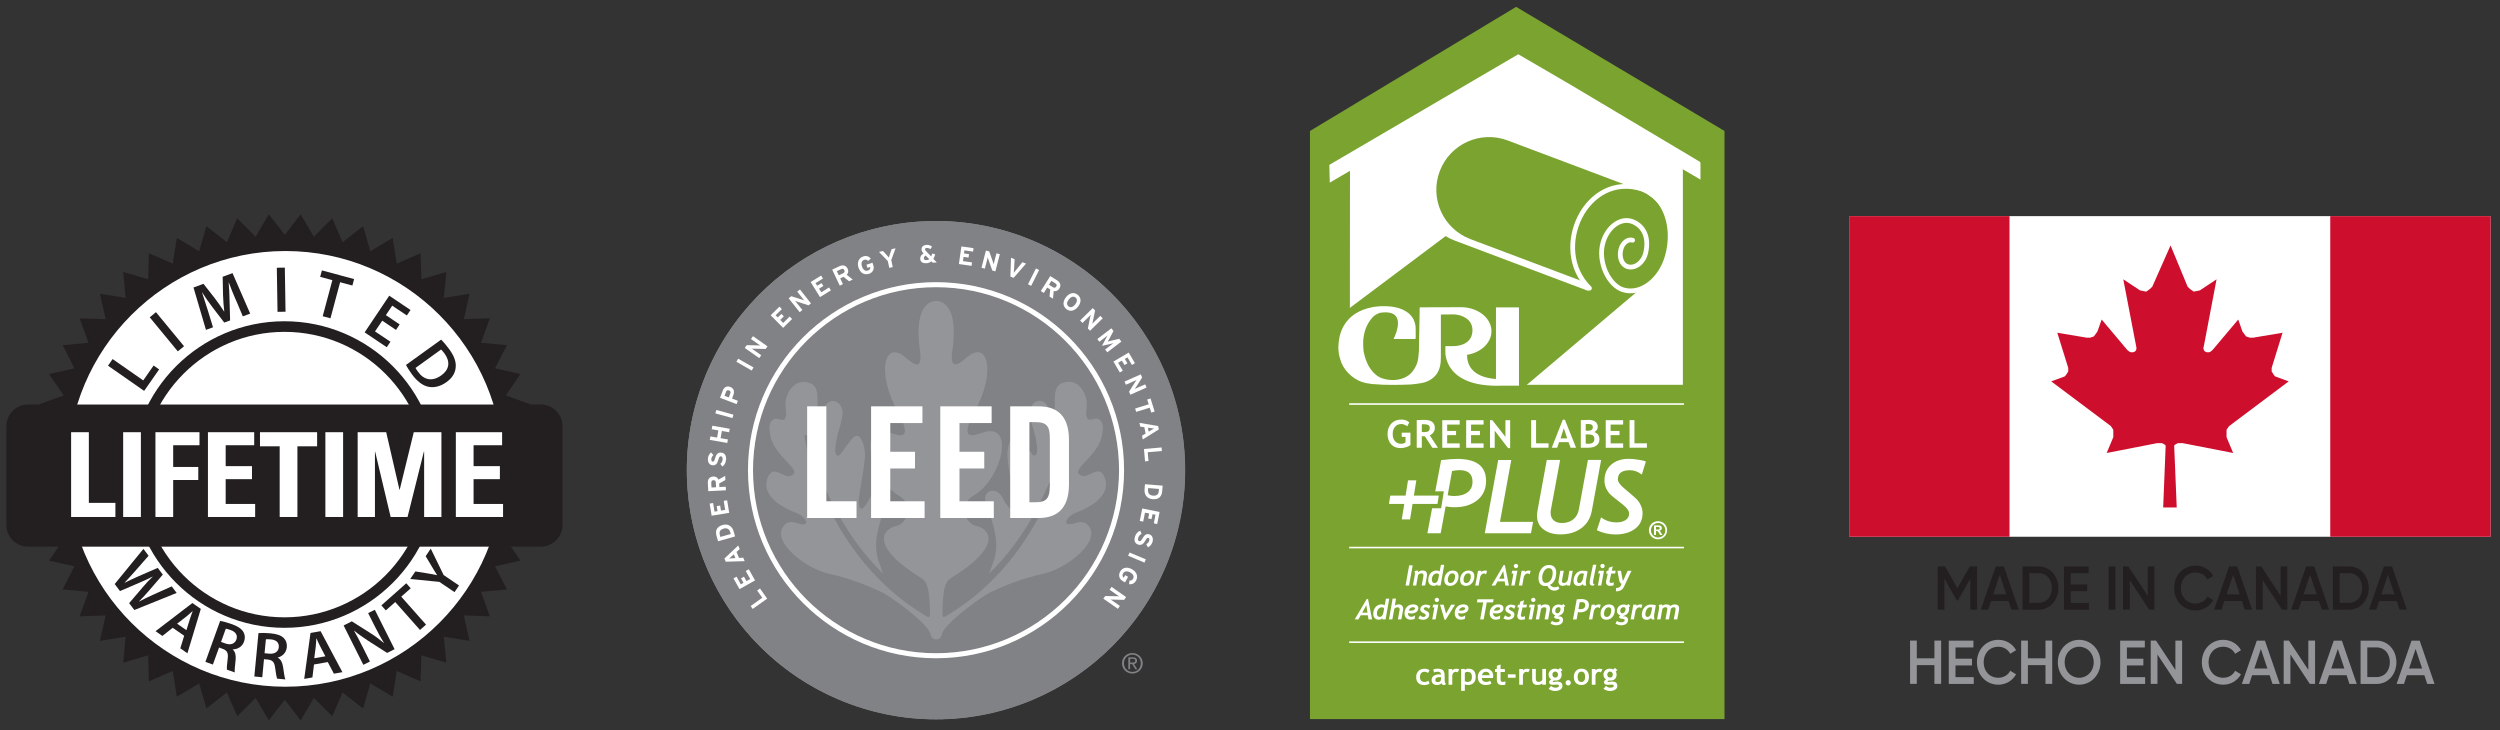 <?xml version="1.0" encoding="UTF-8"?><svg id="a" xmlns="http://www.w3.org/2000/svg" width="393.39" height="114.91" viewBox="0 0 393.39 114.91"><rect x="0" y="0" width="393.39" height="114.91" fill="#333333" stroke="none"/><circle cx="147.27" cy="73.97" r="39.19" transform="translate(30.03 189.8) rotate(-71.32)" fill="#939598"/><path d="M147.29,45.18c-15.89,0-28.81,12.93-28.81,28.81s12.93,28.81,28.81,28.81,28.81-12.93,28.81-28.81-12.93-28.81-28.81-28.81ZM168.75,82.44c.67-.16,1.69-.68,2.5.26,2.13,2.47-3.41,6.79-7.08,7.58-3.67.79-6.96,2.26-8.34,2.93-1.37.65-7.23,4.91-7.61,6.56-.1.51-.34.84-.9.84s-.82-.37-.92-.87c-.41-1.7-6.24-5.88-7.61-6.53-1.38-.67-4.67-2.13-8.35-2.93-3.67-.8-9.2-5.11-7.08-7.58.8-.94,1.83-.43,2.5-.26,1.67.42,1-.98-.22-1.59-.47-.23-6.17-2.06-4.86-5.62.92-2.5,2.69.46,3.93-.5.4-.31.64-.55-1.1-2.31-1.73-1.77-2.26-3.01-2.44-4.1-.17-1.08-.17-1.9.54-2.33.72-.41,1.66.69,1.94-.45.18-.61-.05-.96-.05-2.06,0-1.2,1.17-4.19,3.91-3.18,1.77.65.83,3.84,1.28,4.44.47.62.88-1.27,1.86-1.57,1.14-.34,1.95.77,1.94,1.8-.02,1.02-.66,2.95-.86,3.68-.12.59-.42,2.19-.24,2.66.29.71.54.48,1.19-.42.58-.8.28-.46,1.3-1.74,1.26-1.64,2.04.63,2.13,2.14.09,1.51-1.01,6.78-.99,7.48.08,3.16,1.76-.46,1.82-.55,1.1-1.76,3.21-.94,2.55.95-1.21,3.44-2.29,6.41-1.15,9.35.15.39.36,1.08.64,1.77-9.31-9.06-11.87-21.53-11.88-21.55-.04-.13-.22-.34-.33-.3-.11.03-.2.28-.16.41,0,.02,3.04,18.67,19.27,28.18.35.2.41,0,.48-.33-.08-2.96-.21-4.99-1.26-5.64-8.74-5.42-5.89-7.93-4.09-8.29,1.82-.37,2.85-3.47.35-4.82-4.4-2.59-6.66-11.83-1.19-9.81.5.04,4.09,1.99.93-3.67-3-5.67-2.08-10.71,1.03-8.51.81.57,3.12,3.13,2.66-.57-.82-5.61.5-7.61,2.08-7.98,0,0,.34-.06.44-.05h0s.14,0,.14,0c.14.02.3.04.3.04,1.57.37,2.91,2.36,2.08,7.98-.46,3.7,1.85,1.14,2.67.57,3.11-2.2,4.03,2.84,1.03,8.51-3.17,5.67.43,3.71.93,3.67,5.46-2.02,3.21,7.22-1.19,9.81-2.5,1.35-1.46,4.44.35,4.82,1.81.37,4.65,2.87-4.09,8.29-1.05.65-1.17,2.66-1.24,5.61.07.34.11.56.46.35,16.23-9.52,19.27-28.16,19.27-28.18.03-.13-.02-.38-.14-.41-.11-.04-.34.09-.37.21,0,.01-2.56,12.57-11.87,21.63.28-.69.49-1.37.64-1.77,1.15-2.94.06-5.91-1.14-9.35-.66-1.89,1.46-2.71,2.56-.95.05.08,1.73,3.7,1.81.55.02-.69-1.08-5.97-.98-7.48.09-1.51.86-3.78,2.13-2.14,1.01,1.28.71.94,1.28,1.74.66.9.91,1.13,1.2.42.19-.47-.11-2.07-.23-2.66-.21-.74-.85-2.66-.86-3.68-.01-1.03.78-2.14,1.93-1.8,1,.3,1.39,2.19,1.86,1.57.45-.6-.48-3.79,1.28-4.44,2.73-1.01,3.91,1.98,3.91,3.18,0,1.1-.23,1.45-.05,2.06.28,1.14,1.22.04,1.93.45.71.42.71,1.24.54,2.33-.18,1.09-.7,2.33-2.44,4.1-1.72,1.76-1.48,2-1.09,2.31,1.23.97,3-1.99,3.92.5,1.31,3.55-4.39,5.39-4.85,5.62-1.22.61-1.89,2.01-.23,1.59Z" fill="#808285"/><polygon points="130.03 63.94 130.03 63.92 130.01 63.94 127.03 63.94 127.01 63.92 127.01 63.94 127.01 81.43 126.91 81.51 127.01 81.51 134.78 81.51 134.78 78.88 130.03 78.88 130.03 63.94" fill="#fff"/><polygon points="140.09 73.72 143.98 73.72 143.98 71.12 143.98 71.09 140.09 71.09 140.09 66.57 145.15 66.57 145.15 63.96 145.15 63.94 137.07 63.94 137.07 81.51 145.49 81.51 145.49 78.9 145.49 78.88 140.09 78.88 140.09 73.72" fill="#fff"/><polygon points="150.98 73.72 154.88 73.72 154.88 71.12 154.88 71.09 150.98 71.09 150.98 66.57 156.04 66.57 156.04 63.96 156.04 63.94 147.96 63.94 147.96 81.51 156.38 81.51 156.38 78.9 156.38 78.88 150.98 78.88 150.98 73.72" fill="#fff"/><path d="M166.68,64.94c-.79-.67-1.87-1-3.24-1h-4.48v17.57h4.48c1.38,0,2.48-.34,3.27-1.03.99-.86,1.5-2.28,1.5-4.28v-6.96c0-2.02-.52-3.44-1.53-4.3ZM166.48,68.28s0,0,0-.01c0,0,0,0,0,.01ZM165.19,76.57c0,.89-.13,1.48-.44,1.87-.34.42-.88.59-1.72.59h-1.05v-12.6h1.05c1.6,0,2.17.61,2.17,2.46v7.69Z" fill="#fff"/><path d="M147.29,34.78c-21.62,0-39.21,17.59-39.21,39.21,0,21.62,17.59,39.21,39.21,39.21,21.62,0,39.21-17.59,39.21-39.21,0-21.62-17.59-39.21-39.21-39.21ZM168.18,94.88c-5.58,5.58-13,8.65-20.89,8.65-7.89,0-15.3-3.07-20.89-8.65-5.58-5.58-8.65-13-8.65-20.89,0-7.89,3.07-15.31,8.65-20.89,5.58-5.58,13-8.65,20.89-8.65,7.89,0,15.3,3.07,20.89,8.65,5.58,5.58,8.65,13,8.65,20.89s-3.07,15.3-8.65,20.89Z" fill="#808285"/><path d="M120.72,94.2l-2.28,1.62-.32-.46,1.83-1.3-.81-1.14.45-.32,1.13,1.6Z" fill="#fff"/><path d="M118.8,91.34l-2.43,1.36-.95-1.69.48-.27.67,1.2.42-.24-.39-.7.47-.26.39.7.59-.33-.7-1.26.48-.27.98,1.74Z" fill="#fff"/><path d="M116.39,86.41l-.49.44.39.94.66-.04.23.55-2.98.09-.21-.5,2.17-2.05.24.57ZM115.08,87.59c-.13.12-.26.23-.35.3.11-.01.28-.03.45-.04l.54-.03-.25-.59-.4.36Z" fill="#fff"/><path d="M115.44,83.61l.23.8-2.68.76-.24-.84c-.22-.77-.02-1.44.96-1.72.94-.27,1.53.3,1.73.99ZM113.27,84.21l.08.28,1.64-.46-.07-.26c-.16-.56-.56-.73-1.05-.59-.55.16-.75.47-.59,1.03Z" fill="#fff"/><path d="M114.73,80.7l-2.75.45-.31-1.91.54-.09.22,1.36.48-.08-.13-.79.54-.09.13.79.66-.11-.23-1.42.54-.09.32,1.97Z" fill="#fff"/><path d="M114.15,75.53l-.98.55.03.56,1-.05.03.56-2.78.14-.07-1.3c-.03-.53.24-.97.83-1.01.42-.02.69.15.85.49l1.05-.59.03.64ZM111.92,75.98l.04.73.72-.04-.04-.73c-.01-.26-.14-.39-.38-.38-.25.01-.35.17-.33.42Z" fill="#fff"/><path d="M114.24,72.36c-.03.46-.25.86-.57,1.05l-.33-.42c.24-.18.35-.43.36-.69.02-.33-.06-.49-.27-.5-.18-.01-.26.08-.41.6-.15.51-.34.85-.88.82-.51-.03-.79-.49-.75-1.04.03-.43.21-.74.5-.99l.37.42c-.19.17-.31.36-.33.62-.02.3.1.41.23.41.17.01.24-.1.37-.54.13-.43.31-.91.91-.88.53.03.87.39.82,1.15Z" fill="#fff"/><path d="M114.74,68.02l-1.15-.2-.2,1.13,1.15.2-.1.55-2.75-.48.1-.55,1.05.19.2-1.13-1.05-.19.1-.55,2.74.48-.1.55Z" fill="#fff"/><path d="M115.26,65.79l-2.69-.74.15-.54,2.69.74-.15.54Z" fill="#fff"/><path d="M115.41,62.15l-.22.57.92.35-.2.52-2.61-.99.43-1.14c.19-.49.61-.79,1.17-.58.6.23.7.73.5,1.27ZM114.24,61.68l-.23.6.67.26.23-.61c.09-.24.03-.41-.2-.5-.23-.09-.39.02-.48.25Z" fill="#fff"/><path d="M118.3,58.31l-2.42-1.38.27-.49,2.42,1.38-.28.49Z" fill="#fff"/><path d="M120.48,54.91l-1.83-.04c-.12,0-.29,0-.37-.02.09.06.38.25.5.34l1.01.71-.32.45-2.28-1.6.31-.44,1.77.04c.12,0,.29,0,.37.02-.09-.06-.38-.25-.5-.34l-.97-.68.32-.45,2.28,1.6-.29.41Z" fill="#fff"/><path d="M123.23,51.59l-1.96-1.98,1.38-1.36.38.39-.98.97.34.34.57-.56.38.39-.57.56.47.48,1.02-1.01.38.39-1.42,1.4Z" fill="#fff"/><path d="M127.22,48.04l-1.75-.56c-.12-.04-.28-.09-.35-.13.06.08.29.35.38.47l.76.96-.43.34-1.73-2.18.42-.33,1.69.54c.12.04.27.09.35.13-.06-.08-.29-.35-.38-.47l-.73-.92.43-.34,1.73,2.19-.39.31Z" fill="#fff"/><path d="M129.03,46.75l-1.47-2.37,1.65-1.02.29.46-1.17.73.26.41.68-.42.29.46-.68.42.36.57,1.22-.76.29.46-1.7,1.05Z" fill="#fff"/><path d="M133.6,44.25l-.88-.69-.51.24.43.91-.5.24-1.19-2.52,1.17-.55c.48-.22.99-.15,1.25.39.18.38.13.69-.13.97l.94.75-.58.27ZM132.34,42.36l-.66.31.31.65.66-.31c.24-.11.31-.28.21-.5-.11-.23-.29-.26-.51-.15Z" fill="#fff"/><path d="M136.7,43.09c-.69.23-1.33-.14-1.61-.97-.27-.8.03-1.52.72-1.76.54-.18.91-.02,1.22.33l-.43.37c-.16-.16-.33-.27-.62-.17-.4.13-.51.56-.34,1.05.16.49.51.77.91.64.36-.12.43-.33.38-.57l-.42.14-.17-.49.95-.32.12.35c.23.68-.09,1.21-.7,1.42Z" fill="#fff"/><path d="M140.25,40.95l.23,1.08-.55.12-.23-1.07-1.39-1.44.63-.14.52.56c.13.14.34.38.41.47.03-.11.12-.4.18-.6l.25-.73.62-.13-.68,1.87Z" fill="#fff"/><path d="M146.77,41.34l-.22-.22c-.21.19-.48.29-.81.3-.57.02-.92-.21-.94-.71-.01-.39.19-.63.54-.82l-.07-.08c-.15-.16-.26-.34-.26-.56-.01-.45.34-.7.81-.72.34-.01.57.09.84.26l-.25.41c-.19-.13-.39-.19-.59-.18-.16,0-.26.08-.26.19,0,.12.07.2.16.3l.8.85c.06-.13.12-.28.18-.47l.46.13c-.08.27-.17.51-.29.71l.54.58-.64.02ZM145.66,40.21c-.21.12-.3.27-.29.44,0,.18.15.29.43.28.17,0,.31-.05.43-.14l-.57-.58Z" fill="#fff"/><path d="M150.89,41.54l.39-2.76,1.91.27-.07.54-1.36-.19-.07.48.79.11-.07.54-.79-.11-.09.67,1.42.2-.07.54-1.97-.28Z" fill="#fff"/><path d="M156.14,42.57l-.61-1.73c-.04-.12-.09-.27-.11-.35-.03.1-.11.44-.14.59l-.31,1.19-.53-.14.7-2.7.52.13.59,1.68c.04.12.09.27.11.35.03-.1.11-.44.14-.59l.3-1.14.53.14-.7,2.7-.48-.13Z" fill="#fff"/><path d="M159.49,43.72l-.5-.2.1-2.96.57.23-.1,1.69c0,.16-.03.37-.04.47.06-.09.18-.25.29-.38l1.07-1.31.57.22-1.94,2.23Z" fill="#fff"/><path d="M161.76,44.73l1.25-2.49.5.25-1.25,2.49-.5-.25Z" fill="#fff"/><path d="M165.15,46.66l.11-1.11-.48-.3-.53.85-.47-.3,1.48-2.36,1.1.69c.45.28.66.76.34,1.26-.22.36-.51.48-.89.41l-.12,1.2-.54-.34ZM166.06,44.58l-.62-.39-.38.61.62.39c.22.14.4.11.53-.1.13-.21.06-.38-.15-.51Z" fill="#fff"/><path d="M167.79,48.63c-.59-.48-.57-1.22-.04-1.88.53-.66,1.25-.84,1.84-.36.59.48.57,1.22.04,1.88-.53.66-1.25.84-1.84.36ZM169.24,46.82c-.35-.28-.74-.1-1.05.29-.31.39-.41.81-.06,1.09.35.28.74.1,1.05-.29.31-.39.41-.81.06-1.09Z" fill="#fff"/><path d="M171.18,51.69l.37-1.8c.03-.12.06-.28.09-.36-.07.07-.32.32-.43.43l-.87.86-.38-.39,1.99-1.95.37.38-.36,1.73c-.03.12-.06.29-.09.36.07-.07.32-.32.43-.43l.84-.82.38.39-1.99,1.95-.35-.35Z" fill="#fff"/><path d="M173.92,54.98l.81-.62c.12-.09.41-.3.49-.37-.11.03-.32.09-.49.13l-1.33.3.64-1.2c.08-.15.19-.34.25-.44-.09.06-.36.29-.48.38l-.81.62-.33-.43,2.21-1.69.33.43-.65,1.23c-.08.15-.2.35-.26.44.1-.03.31-.09.48-.13l1.34-.32.33.44-2.21,1.69-.34-.44Z" fill="#fff"/><path d="M175.21,56.89l2.4-1.41.98,1.67-.47.28-.7-1.19-.42.24.41.69-.47.27-.41-.69-.58.34.73,1.24-.47.28-1.01-1.72Z" fill="#fff"/><path d="M177.66,61.64l.98-1.55c.07-.1.16-.24.21-.3-.1.04-.41.19-.56.25l-1.12.5-.22-.5,2.55-1.13.22.49-.95,1.5c-.07.1-.16.24-.21.31.09-.04.41-.19.56-.26l1.08-.47.22.5-2.55,1.13-.2-.46Z" fill="#fff"/><path d="M180.93,64.15l-2.14.66-.17-.53,2.14-.66-.24-.76.53-.16.64,2.06-.53.16-.24-.76Z" fill="#fff"/><path d="M179.7,68.56l.57-.34-.2-1-.65-.09-.12-.59,2.94.5.11.53-2.53,1.58-.12-.6ZM181.21,67.65c.15-.09.3-.17.4-.22-.11,0-.28-.03-.45-.05l-.53-.08.12.63.46-.28Z" fill="#fff"/><path d="M180,70.65l2.78-.24.05.56-2.23.19.12,1.39-.54.05-.17-1.95Z" fill="#fff"/><path d="M180.1,77.02l.07-.83,2.78.23-.07.87c-.07.79-.49,1.35-1.51,1.26-.98-.08-1.33-.82-1.27-1.54ZM182.34,77.23l.03-.29-1.7-.14-.02.27c-.05.58.27.88.78.92.57.05.87-.17.92-.76Z" fill="#fff"/><path d="M179.74,80.01l2.73.55-.38,1.9-.53-.11.27-1.35-.47-.09-.16.78-.53-.11.16-.78-.66-.13-.28,1.41-.54-.11.39-1.96Z" fill="#fff"/><path d="M178.61,84.4c.14-.44.45-.77.81-.88l.22.49c-.27.12-.44.33-.52.58-.1.32-.06.49.14.56.17.05.28-.01.55-.48.27-.45.54-.75,1.06-.58.48.15.64.67.48,1.2-.13.41-.38.67-.73.83l-.25-.5c.23-.11.39-.27.46-.52.09-.28,0-.42-.12-.46-.17-.05-.26.04-.49.43-.23.39-.53.81-1.1.63-.51-.16-.74-.59-.51-1.31Z" fill="#fff"/><path d="M177.74,86.94l2.57,1.08-.22.51-2.57-1.08.22-.51Z" fill="#fff"/><path d="M176.26,89.95c.35-.64,1.07-.81,1.84-.39.75.4,1.03,1.13.68,1.77-.27.5-.65.64-1.11.6l.06-.57c.23,0,.43-.03.57-.3.2-.37-.01-.75-.47-1-.45-.24-.9-.21-1.1.16-.18.34-.09.54.11.68l.21-.39.46.25-.47.88-.32-.17c-.63-.34-.76-.95-.46-1.52Z" fill="#fff"/><path d="M173.91,93.79l1.83.03c.13,0,.29,0,.37.02-.09-.06-.38-.25-.5-.34l-1.01-.7.31-.45,2.29,1.6-.31.44-1.77-.04c-.12,0-.29,0-.37-.02.09.06.38.25.5.34l.97.68-.31.45-2.29-1.6.29-.41Z" fill="#fff"/><rect x="128.78" y="85.55" width="38.28" height="6.63" fill="none"/><rect x="128.78" y="85.54" width="38.28" height="6.63" fill="none"/><rect x="128.78" y="85.47" width="38.28" height="6.63" fill="none"/><path d="M147.29,103.58c-16.31,0-29.59-13.27-29.59-29.59s13.27-29.59,29.59-29.59,29.59,13.27,29.59,29.59-13.27,29.59-29.59,29.59ZM147.29,45.19c-15.88,0-28.8,12.92-28.8,28.8s12.92,28.8,28.8,28.8,28.8-12.92,28.8-28.8-12.92-28.8-28.8-28.8Z" fill="#fff"/><path d="M178.19,102.76c.88,0,1.63.69,1.63,1.61s-.75,1.62-1.63,1.62-1.64-.68-1.64-1.62.75-1.61,1.64-1.61ZM178.19,103.02c-.75,0-1.33.58-1.33,1.35s.58,1.36,1.33,1.36,1.32-.57,1.32-1.36-.58-1.35-1.32-1.35ZM177.84,105.3h-.29v-1.86h.71c.44,0,.66.17.66.53,0,.33-.21.48-.49.51l.53.82h-.31l-.5-.81h-.32v.81ZM177.84,104.26h.34c.35,0,.46-.1.46-.31,0-.18-.09-.28-.41-.28h-.39v.59Z" fill="#808285"/><polygon points="238.57 1.08 206.13 20.61 206.13 113.15 271.36 113.15 271.36 20.61 238.57 1.08" fill="#7aa42f"/><path d="M212.39,50.84l15.69-12.34,10.13,3.96c.17.07.26.11.36.15l9.33,3.76c2.25.96,4.95.88,7.02-.59.39-.26.25-.16.46-.34l.43-.38s.33-.37.31-.39c1.57-1.86,2.18-4.58,1.02-6.92-1.04-2.53-3.95-2.53-6.03-3.45,1.05-.24,1.98-.47,3.1-.28,2.33.24,3.93,2.63,4.47,4.67.56,2.52-.39,4.84-2.03,6.65l-13.21,11.23c-1.57,1.39-3.32,2.61-4.83,3.98h26.2s0-33.91,0-33.91l2.77,1.62v-2.64l-.09-.16-20.24-12.06-8.34-4.86-29.73,17.4c0,1.22.08,2.13.06,2.8l3.13-1.83.06.03-.02,23.88Z" fill="#fff"/><polygon points="208.9 58.28 231.83 67.68 259.35 44.41 232.64 33.28 209.54 50.6 208.9 58.28" fill="#7aa42f"/><path d="M255.84,30.28l-20.45-7.7c-4.29-1.62-9.75.28-11.36,4.57-1.61,4.29.55,9.07,4.84,10.69l21.13,7.97-2.59-4.89" fill="#fff"/><path d="M251.84,45.33c4.29,1.61,9.07-.55,10.69-4.84,1.61-4.29-.55-9.07-4.84-10.69l-20.45-7.7c-4.29-1.61-9.07.55-10.69,4.84-1.62,4.29.55,9.07,4.84,10.69l20.45,7.7Z" fill="#7aa42f"/><path d="M250.11,45.35c-6.28-6.14-.49-18.49,8.33-15.59,3.47,1.14,5.26,5.79,3.94,10.53-1.06,3.79-4.18,6.17-6.98,5.31-2.24-.69-4.02-4.36-3.17-7.39.68-2.43,2.68-3.95,4.47-3.4,1.43.44,2.95,1.98,2.26,4.97-.36,1.57-1.71,2.53-2.86,2.17-.92-.28-1.38-1.52-1.03-2.76.28-1,1.1-1.62,1.83-1.39" fill="none" stroke="#fff" stroke-linecap="round" stroke-linejoin="round" stroke-width=".75"/><line x1="212.3" y1="63.58" x2="264.98" y2="63.58" fill="none" stroke="#fff" stroke-miterlimit="2" stroke-width=".25"/><line x1="212.3" y1="86.16" x2="264.98" y2="86.16" fill="none" stroke="#fff" stroke-miterlimit="2" stroke-width=".25"/><path d="M221.76,66.46l-.32.62c-.09-.08-.23-.16-.42-.24-.19-.08-.35-.12-.49-.12-.43,0-.76.14-1.01.43-.25.29-.37.68-.37,1.16s.12.83.36,1.11c.24.28.57.41.98.41.27,0,.5-.08.68-.23v-.86h-.6v-.66h1.37v1.95c-.18.15-.42.27-.71.35-.29.08-.58.13-.86.13-.62,0-1.11-.2-1.48-.61-.36-.41-.55-.95-.55-1.62s.2-1.21.59-1.63c.4-.42.93-.63,1.6-.63.48,0,.88.14,1.21.43Z" fill="#fff"/><path d="M225.38,70.45l-1.16-1.79c-.12,0-.28,0-.49-.02v1.81h-.8v-4.34s.21,0,.5-.02c.29-.01.52-.02.7-.02,1.1,0,1.65.43,1.65,1.28,0,.26-.08.49-.23.7-.15.21-.34.36-.57.45l1.29,1.96h-.89ZM223.73,66.78v1.2c.14.01.25.02.32.02.32,0,.56-.04.71-.14.15-.09.22-.27.22-.53,0-.21-.08-.36-.24-.45-.16-.08-.41-.13-.75-.13-.08,0-.17,0-.26.02Z" fill="#fff"/><path d="M227.72,66.8v1.01h1.4v.66h-1.4v1.3h1.97v.69h-2.74v-4.34h2.74v.69h-1.97Z" fill="#fff"/><path d="M231.48,66.8v1.01h1.4v.66h-1.4v1.3h1.97v.69h-2.74v-4.34h2.74v.69h-1.97Z" fill="#fff"/><path d="M237.31,70.52l-2.11-2.75v2.69h-.74v-4.34h.37l2.06,2.62v-2.62h.74v4.4h-.32Z" fill="#fff"/><path d="M240.94,70.45v-4.34h.77v3.65h1.96v.69h-2.73Z" fill="#fff"/><path d="M247.14,70.45l-.32-.88h-1.49l-.3.88h-.85l1.73-4.4h.34l1.75,4.4h-.85ZM246.08,67.38l-.52,1.6h1.04l-.52-1.6Z" fill="#fff"/><path d="M250.08,70.45h-1.33v-4.34c.59-.03,1-.04,1.23-.04.45,0,.8.1,1.06.29.25.19.38.47.38.82s-.18.61-.54.81c.54.19.8.58.8,1.16,0,.4-.15.71-.45.94-.3.23-.69.35-1.16.35ZM249.52,66.73v1.04c.12,0,.24.01.37.01.5,0,.75-.19.75-.56,0-.34-.23-.5-.68-.5-.12,0-.27,0-.44.01ZM249.52,68.38v1.43c.16.02.28.02.38.02.34,0,.59-.06.75-.18.15-.12.23-.31.23-.58,0-.25-.07-.43-.22-.54-.14-.11-.4-.17-.75-.17-.07,0-.2,0-.39,0Z" fill="#fff"/><path d="M253.44,66.8v1.01h1.4v.66h-1.4v1.3h1.97v.69h-2.74v-4.34h2.74v.69h-1.97Z" fill="#fff"/><path d="M256.42,70.45v-4.34h.77v3.65h1.96v.69h-2.74Z" fill="#fff"/><path d="M227.48,79.68l-.78,4.23h-2.09l2.16-11.51c1.09-.12,1.93-.19,2.51-.19,3.04,0,4.56,1.15,4.56,3.45,0,1.29-.46,2.31-1.38,3.05-.92.74-2.12,1.11-3.59,1.11-.47,0-.93-.05-1.39-.14ZM228.49,74.12l-.69,3.81c.27.08.61.12,1.02.12.89,0,1.59-.19,2.11-.58.52-.39.78-.94.78-1.66,0-1.22-.68-1.83-2.05-1.83-.36,0-.76.05-1.18.14Z" fill="#fff"/><polygon points="240.91 83.91 233.64 83.91 235.75 72.38 237.81 72.38 236.03 82.12 241.24 82.12 240.91 83.91" fill="#fff"/><path d="M250.49,80.35c-.22,1.19-.77,2.11-1.66,2.76-.88.66-1.98.98-3.28.98-1.09,0-1.98-.26-2.66-.78-.69-.52-1.03-1.24-1.03-2.15,0-.28.03-.57.09-.89l1.45-7.9h2.1l-1.46,7.86c-.03.14-.04.29-.04.45,0,.52.16.92.48,1.2.32.28.76.42,1.31.42.71,0,1.3-.19,1.77-.57.47-.38.77-.91.89-1.6l1.42-7.76h2.08l-1.46,7.97Z" fill="#fff"/><path d="M258.34,74.66c-.61-.45-1.23-.67-1.86-.67-1.27,0-1.9.48-1.9,1.43,0,.4.34.88,1.01,1.44l1.19,1.01c.37.32.62.55.77.69.14.15.29.35.45.6.16.26.27.52.35.78.08.26.12.53.12.8,0,1.06-.4,1.88-1.19,2.47-.79.59-1.81.89-3.07.89-1.03,0-2.01-.22-2.93-.67l.66-2.02c.7.53,1.52.79,2.45.79.56,0,1.03-.12,1.4-.36.37-.24.56-.58.56-1.02s-.34-.91-1.01-1.44l-1.24-.98c-.38-.3-.63-.52-.77-.66-.14-.14-.28-.33-.42-.57-.15-.24-.26-.49-.33-.75-.07-.26-.11-.52-.11-.79,0-1.05.35-1.89,1.06-2.51.7-.62,1.63-.92,2.77-.92.38,0,.86.04,1.45.13.59.09,1,.18,1.24.29l-.63,2.04Z" fill="#fff"/><polygon points="221.27 75.24 223.27 75.24 222.88 77.65 226.8 77.65 226.48 79.64 222.56 79.64 222.17 82.07 220.18 82.07 220.57 79.64 218.16 79.64 218.48 77.65 220.89 77.65 221.27 75.24" fill="#fff" stroke="#7aa42f" stroke-miterlimit="2" stroke-width=".68"/><path d="M239.01,48.37h-3.61v11.27c-1.59-.11-4.58-.72-4.55-3.81,2.19-.35,3.84-1.88,3.84-3.71,0-2.09-2.15-3.78-4.8-3.78l-6.49.02-.09,4.72-.03,2.03c-.05.7-.09,1.42-.3,2.07-.21.53-.49,1.05-.92,1.51-1.14,1.17-2.98,1.34-4.49.87-1.51-.49-2.46-2.1-2.82-3.52-.13-.39-.21-.81-.22-1.25l-.02-.27c-.01-.46-.02-.94.05-1.4.16-1.26.65-2.38,1.54-3.31.3-.26.65-.45,1.01-.59.02,0,.03,0,.05,0,4.69-.7,2.12,4.12,2.12,4.12h3.01s0,0,0,0h.39c.08-.03.09-.13.09-.2v-.95c0-.45.01-.93-.12-1.33-.14-.47-.28-.83-.7-1.28-.15-.15-.25-.26-.37-.35-1.23-.95-2.85-1.1-4.48-1.04l-.92.1-.91.2-.74.24c-.89.34-1.74.85-2.42,1.63-.9,1.01-1.32,2.19-1.46,3.51-.02.4-.08.81-.03,1.2.02.72.24,1.39.47,2.04.66,1.56,2.22,2.85,3.85,3.17l.97.15,1.73.11,1.16.02c.55.03,1.07-.02,1.62-.01l1.53-.05.8-.08.92-.14c.9-.15,1.71-.58,2.32-1.32.61-.81.75-1.78.74-2.8v-6.67l2.1-.02c1.35.08,2.87.82,2.87,2.48,0,1.96-1.7,2.52-3.1,2.52h-1.16v.89s-.32,5.63,8.8,5.33h2.78v-12.29Z" fill="#fff"/><line x1="212.3" y1="101.05" x2="264.98" y2="101.05" fill="none" stroke="#fff" stroke-miterlimit="2" stroke-width=".25"/><path d="M260.91,82.01c.24,0,.48.06.7.18.22.12.4.3.53.53.13.23.19.47.19.71s-.06.48-.19.71c-.12.22-.3.4-.53.53-.22.13-.46.19-.71.19s-.48-.06-.71-.19c-.22-.12-.4-.3-.53-.53s-.19-.46-.19-.71.06-.49.19-.71c.13-.23.3-.4.53-.53.22-.12.46-.18.7-.18ZM260.92,82.29c-.2,0-.38.05-.56.15-.18.1-.32.24-.42.42-.1.18-.16.38-.16.58s.05.39.15.57.24.32.42.42c.18.1.37.15.57.15s.39-.05.57-.15c.18-.1.32-.24.42-.42s.15-.37.15-.57-.05-.39-.16-.58c-.1-.18-.25-.32-.42-.42-.18-.1-.37-.15-.56-.15ZM260.27,84.19v-1.51h.31c.29,0,.45,0,.48,0,.1,0,.18.03.24.06.06.03.1.08.14.14.04.07.06.14.06.22,0,.11-.04.2-.11.28-.07.08-.17.12-.3.14.05.02.08.04.11.06.02.02.06.06.1.12.01.02.05.08.11.18l.18.3h-.38l-.13-.25c-.09-.16-.16-.27-.21-.31s-.13-.06-.21-.06h-.08v.62h-.31ZM260.58,83.33h.12c.18,0,.29,0,.33-.02.04-.01.08-.04.1-.07s.04-.07.04-.12-.01-.08-.04-.11c-.02-.03-.06-.06-.1-.07-.04-.01-.15-.02-.33-.02h-.12v.41Z" fill="#fff"/><path d="M224.95,105.47l-.25.43c-.14-.13-.32-.19-.55-.19s-.39.07-.52.22c-.13.15-.19.35-.19.6,0,.52.25.78.74.78.21,0,.4-.07.57-.21l.21.46c-.17.1-.31.17-.44.2-.13.03-.27.04-.44.04-.38,0-.68-.11-.91-.33-.22-.22-.33-.53-.33-.93s.12-.71.36-.95c.24-.24.57-.36.99-.36.29,0,.54.08.75.24Z" fill="#fff"/><path d="M226.81,107.5c-.05.09-.14.16-.27.21-.13.06-.27.08-.41.08-.27,0-.48-.07-.63-.2-.15-.13-.23-.32-.23-.57,0-.29.11-.51.32-.67.21-.16.52-.24.92-.24.07,0,.15.01.24.03,0-.29-.18-.44-.55-.44-.22,0-.4.04-.55.11l-.12-.45c.2-.1.44-.14.71-.14.38,0,.65.09.83.26.18.17.26.5.26.98v.53c0,.33.07.54.2.62-.05.08-.1.13-.16.15-.06.02-.13.03-.2.03-.08,0-.16-.03-.22-.09-.07-.06-.11-.13-.13-.2ZM226.75,106.58c-.1-.02-.17-.03-.22-.03-.46,0-.68.15-.68.45,0,.22.13.33.39.33.35,0,.52-.17.52-.52v-.23Z" fill="#fff"/><path d="M229.38,105.81c-.1-.07-.22-.1-.34-.1-.13,0-.25.06-.36.18-.1.12-.16.27-.16.45v1.41h-.58v-2.48h.58v.23c.16-.18.38-.27.64-.27.2,0,.35.03.45.09l-.25.49Z" fill="#fff"/><path d="M230.5,107.68v1.03h-.58v-3.45h.58v.17c.14-.14.32-.21.53-.21.79,0,1.18.43,1.18,1.3,0,.41-.11.72-.33.94-.22.22-.52.33-.89.33-.18,0-.35-.04-.5-.11ZM230.5,105.88v1.3c.1.09.23.13.37.13.27,0,.46-.06.57-.19.12-.13.17-.33.17-.6,0-.29-.06-.5-.17-.62-.12-.12-.31-.18-.57-.18-.14,0-.26.05-.37.16Z" fill="#fff"/><path d="M234.94,106.69h-1.77c.01.2.08.35.2.46.12.11.29.16.5.16.26,0,.46-.07.6-.21l.22.44c-.2.17-.51.25-.91.25-.38,0-.68-.11-.9-.33-.22-.22-.33-.53-.33-.93s.12-.71.36-.95c.24-.24.53-.36.87-.36.36,0,.65.11.86.32.22.21.33.49.33.82,0,.07-.02.18-.05.32ZM233.19,106.25h1.22c-.04-.36-.24-.54-.6-.54-.33,0-.53.18-.61.54Z" fill="#fff"/><path d="M235.54,105.73h-.29v-.46h.29v-.5l.58-.21v.72h.68v.46h-.68v1.08c0,.18.03.3.08.38.06.07.15.11.29.11s.27-.04.39-.11v.53c-.13.05-.32.07-.57.07s-.44-.07-.57-.21c-.13-.14-.2-.34-.2-.6v-1.25Z" fill="#fff"/><path d="M237.27,106.65v-.54h1.22v.54h-1.22Z" fill="#fff"/><path d="M240.5,105.81c-.1-.07-.22-.1-.34-.1-.13,0-.25.06-.36.18-.1.12-.16.27-.16.45v1.41h-.58v-2.48h.58v.23c.16-.18.38-.27.64-.27.2,0,.35.03.45.09l-.25.49Z" fill="#fff"/><path d="M242.68,107.75v-.21c-.08.07-.19.13-.34.18-.14.05-.27.07-.39.07-.58,0-.86-.3-.86-.92v-1.61h.58v1.56c0,.32.14.48.43.48.13,0,.25-.03.37-.1.11-.07.19-.15.22-.24v-1.7h.58v2.48h-.58Z" fill="#fff"/><path d="M243.7,108.38l.37-.45c.2.18.43.28.67.28.17,0,.3-.02.41-.07.11-.05.16-.12.16-.2,0-.15-.12-.22-.36-.22-.06,0-.16,0-.29.02-.13.02-.22.02-.29.02-.4,0-.6-.14-.6-.43,0-.08.03-.16.1-.24.07-.08.14-.14.23-.17-.28-.18-.42-.44-.42-.78,0-.26.1-.48.29-.66.19-.17.43-.26.72-.26.22,0,.41.04.56.13l.23-.26.4.36-.28.2c.1.14.14.32.14.51,0,.28-.09.51-.26.68-.17.17-.39.25-.65.25-.04,0-.1,0-.17-.01h-.1s-.05,0-.12.04c-.07.03-.11.07-.11.1,0,.06.05.09.16.09.05,0,.13-.01.24-.03.11-.02.21-.03.29-.03.56,0,.84.23.84.68,0,.25-.11.45-.34.59-.22.14-.5.21-.81.21-.38,0-.72-.11-1.03-.34ZM244.28,106.14c0,.15.04.26.12.35.08.09.19.13.33.13s.24-.04.32-.13c.07-.09.11-.21.11-.36,0-.12-.04-.23-.12-.32-.08-.09-.18-.13-.31-.13s-.24.04-.32.13c-.08.08-.13.19-.13.32Z" fill="#fff"/><path d="M246.35,107.44c0-.12.04-.21.12-.3.08-.08.18-.12.3-.12s.21.04.29.12c.08.08.12.18.12.3s-.04.21-.12.3c-.08.08-.18.12-.29.12s-.21-.04-.3-.12c-.08-.08-.12-.18-.12-.3Z" fill="#fff"/><path d="M247.65,106.5c0-.38.11-.68.33-.92.22-.24.51-.36.86-.36.38,0,.67.11.88.34.21.23.31.54.31.94s-.11.71-.32.94c-.21.23-.5.35-.87.35s-.67-.12-.88-.35c-.21-.23-.31-.55-.31-.94ZM248.25,106.5c0,.55.2.82.59.82.18,0,.32-.07.43-.21.11-.14.16-.34.16-.61,0-.54-.2-.81-.59-.81-.18,0-.32.07-.43.21-.11.14-.16.34-.16.59Z" fill="#fff"/><path d="M251.92,105.81c-.1-.07-.22-.1-.34-.1-.13,0-.25.06-.36.18-.1.12-.16.27-.16.45v1.41h-.58v-2.48h.58v.23c.16-.18.38-.27.65-.27.2,0,.35.03.45.09l-.25.49Z" fill="#fff"/><path d="M252.33,108.38l.37-.45c.2.18.43.28.67.28.17,0,.3-.02.41-.07.11-.05.16-.12.16-.2,0-.15-.12-.22-.36-.22-.06,0-.16,0-.29.02-.13.02-.22.02-.29.02-.4,0-.6-.14-.6-.43,0-.08.03-.16.1-.24.07-.08.14-.14.23-.17-.28-.18-.42-.44-.42-.78,0-.26.1-.48.29-.66.19-.17.43-.26.72-.26.22,0,.41.04.56.13l.23-.26.4.36-.27.2c.1.14.14.32.14.51,0,.28-.09.51-.26.68-.17.17-.39.25-.65.25-.04,0-.1,0-.17-.01h-.1s-.05,0-.12.04c-.07.03-.11.07-.11.1,0,.06.05.09.16.09.05,0,.13-.01.24-.03.11-.02.21-.03.29-.03.56,0,.84.23.84.68,0,.25-.11.45-.34.59-.22.14-.5.21-.81.21-.38,0-.72-.11-1.03-.34ZM252.91,106.14c0,.15.04.26.12.35.08.09.19.13.33.13s.24-.04.32-.13c.07-.09.11-.21.11-.36,0-.12-.04-.23-.12-.32-.08-.09-.18-.13-.31-.13-.13,0-.24.04-.32.13-.08.08-.12.19-.12.32Z" fill="#fff"/><path d="M221.73,92.14h-.56l.57-3.18h.56l-.58,3.18Z" fill="#fff"/><path d="M224.26,92.14h-.55l.25-1.35c.02-.11.03-.2.03-.27,0-.19-.11-.29-.33-.29-.19,0-.36.08-.51.24l-.3,1.67h-.53l.32-1.74s0-.07,0-.13c0-.13-.02-.27-.06-.41l.52-.1.05.26c.19-.17.42-.25.7-.25.47,0,.7.22.7.67,0,.08-.01.17-.03.28l-.26,1.41Z" fill="#fff"/><path d="M226.68,92.14h-.53l.04-.22c-.12.17-.31.26-.59.26s-.48-.08-.63-.24c-.15-.16-.23-.38-.23-.65,0-.44.12-.81.36-1.09.24-.28.57-.43.97-.43.08,0,.16.02.26.05.1.03.16.06.21.1l.2-1.05h.52l-.58,3.28ZM226.12,90.23c-.25,0-.44.09-.59.28s-.22.42-.22.7c0,.35.14.53.43.53.31,0,.51-.25.6-.75l.1-.56c-.07-.13-.18-.2-.33-.2Z" fill="#fff"/><path d="M227.26,91.27c0-.42.13-.77.38-1.06.25-.29.57-.43.95-.43.29,0,.52.08.68.23.16.16.24.38.24.66,0,.43-.12.79-.37,1.08-.25.29-.57.44-.96.44-.29,0-.51-.08-.67-.24-.16-.16-.24-.38-.24-.68ZM227.82,91.24c0,.33.14.5.42.5.22,0,.4-.1.53-.31.13-.21.19-.46.19-.74,0-.31-.14-.47-.42-.47-.22,0-.39.1-.52.31-.13.21-.2.45-.2.72Z" fill="#fff"/><path d="M229.75,91.27c0-.42.13-.77.38-1.06.25-.29.57-.43.95-.43.29,0,.52.08.68.23.16.16.24.38.24.66,0,.43-.12.79-.37,1.08-.25.29-.57.44-.96.44-.29,0-.51-.08-.67-.24-.16-.16-.24-.38-.24-.68ZM230.3,91.24c0,.33.14.5.42.5.22,0,.4-.1.53-.31.13-.21.19-.46.19-.74,0-.31-.14-.47-.42-.47-.22,0-.39.1-.52.31-.13.21-.2.45-.2.72Z" fill="#fff"/><path d="M233.84,90.37c-.13-.1-.24-.14-.33-.14-.14,0-.26.06-.38.18-.11.12-.19.26-.22.42l-.24,1.31h-.53l.43-2.32h.53l-.04.2c.19-.16.4-.24.63-.24.06,0,.16.01.31.04l-.16.55Z" fill="#fff"/><path d="M236.87,92.14l-.1-.65h-1.12l-.37.65h-.58l1.9-3.22h.2l.64,3.22h-.58ZM236.54,89.88l-.64,1.19h.82l-.18-1.19Z" fill="#fff"/><path d="M238.35,92.14h-.54l.34-1.89h-.29l.09-.44h.82l-.43,2.32ZM238.2,89.07c0-.1.03-.18.1-.24.07-.06.15-.1.25-.1s.18.03.24.1c.07.06.1.14.1.24s-.03.18-.1.24c-.07.06-.15.1-.24.1s-.18-.03-.24-.1c-.07-.06-.1-.14-.1-.24Z" fill="#fff"/><path d="M240.7,90.37c-.13-.1-.24-.14-.33-.14-.14,0-.26.06-.38.18-.11.12-.19.26-.22.42l-.24,1.31h-.53l.43-2.32h.53l-.04.2c.19-.16.4-.24.63-.24.06,0,.16.01.31.04l-.16.55Z" fill="#fff"/><path d="M243.51,92.18c-.11.03-.22.04-.35.04-.34,0-.61-.11-.79-.33-.19-.22-.28-.53-.28-.92,0-.57.15-1.06.45-1.46.3-.4.7-.61,1.18-.61.37,0,.66.1.86.31.2.2.3.5.3.88,0,.45-.08.85-.25,1.19-.17.35-.41.59-.72.74.06.12.16.22.31.29.15.07.3.1.47.1.17,0,.34-.05.49-.16l.2.34c-.18.23-.45.35-.8.35-.24,0-.46-.07-.66-.21-.2-.14-.34-.33-.43-.56ZM242.67,90.91c0,.25.05.45.14.59.1.14.24.22.42.22.34,0,.6-.16.8-.47.2-.31.29-.68.29-1.12,0-.49-.21-.73-.63-.73-.3,0-.54.16-.73.48-.19.32-.29.66-.29,1.03Z" fill="#fff"/><path d="M247.09,92.14h-.53l.03-.17c-.19.14-.43.21-.72.21-.2,0-.35-.06-.46-.17-.11-.11-.17-.27-.17-.48,0-.06,0-.14.02-.22l.27-1.5h.54l-.27,1.48c-.01.06-.02.11-.02.16,0,.19.1.28.31.28.17,0,.31-.06.42-.17.11-.11.19-.25.21-.4l.23-1.34h.53l-.43,2.33Z" fill="#fff"/><path d="M249.56,91.31c0,.05-.02.11-.02.18,0,.32.02.54.07.66h-.33c-.1,0-.17-.08-.22-.23-.18.18-.41.28-.68.28-.25,0-.44-.07-.57-.21-.14-.14-.2-.34-.2-.59,0-.44.13-.82.39-1.13.26-.31.59-.47.99-.47s.66.04.83.11l-.26,1.43ZM248.95,90.22c-.24,0-.43.12-.57.35-.14.23-.21.5-.21.8,0,.25.12.38.36.38.15,0,.29-.1.4-.29.11-.19.22-.59.31-1.19-.1-.03-.2-.04-.29-.04Z" fill="#fff"/><path d="M250.93,91.96c-.08.14-.21.2-.38.2-.13,0-.23-.04-.3-.13-.07-.09-.11-.2-.11-.33,0-.18.03-.43.1-.76l.43-2.08h.53l-.44,2.16c-.06.31-.09.53-.09.66,0,.08.03.15.08.2.05.05.12.07.19.07Z" fill="#fff"/><path d="M251.98,92.14h-.54l.34-1.89h-.29l.09-.44h.82l-.43,2.32ZM251.82,89.07c0-.1.03-.18.1-.24.07-.06.15-.1.25-.1s.18.03.24.1c.07.06.1.14.1.24s-.03.18-.1.24c-.07.06-.15.1-.24.1s-.18-.03-.24-.1c-.07-.06-.1-.14-.1-.24Z" fill="#fff"/><path d="M254.17,90.25h-.63l-.23,1.03c-.02.08-.03.15-.03.21,0,.16.09.24.26.24.08,0,.21-.04.38-.11v.49c-.15.05-.36.08-.63.08-.17,0-.31-.06-.42-.16-.1-.11-.16-.25-.16-.43,0-.06,0-.12.02-.17l.26-1.17h-.26l.09-.44h.26l.09-.48.61-.23-.16.7h.62l-.09.44Z" fill="#fff"/><path d="M255.52,92.37c-.21.45-.62.68-1.23.68v-.52c.4,0,.66-.13.77-.4l.11-.26c-.19-.06-.33-.26-.39-.62l-.27-1.43h.56c.17,1.02.27,1.55.32,1.59l.73-1.59h.6l-1.2,2.56Z" fill="#fff"/><path d="M215.34,97.47l-.1-.65h-1.12l-.37.65h-.58l1.9-3.22h.2l.64,3.22h-.58ZM215,95.22l-.64,1.19h.82l-.18-1.19Z" fill="#fff"/><path d="M218.03,97.47h-.53l.04-.22c-.12.17-.31.26-.59.26s-.48-.08-.63-.24c-.15-.16-.23-.38-.23-.65,0-.44.12-.81.36-1.09.24-.28.57-.43.97-.43.08,0,.16.02.26.05.1.03.16.06.21.1l.2-1.05h.52l-.58,3.28ZM217.48,95.56c-.25,0-.44.09-.59.28-.15.18-.22.42-.22.7,0,.35.14.53.43.53.31,0,.51-.25.6-.75l.1-.56c-.07-.13-.18-.2-.33-.2Z" fill="#fff"/><path d="M220.77,96.05l-.26,1.42h-.55l.27-1.44s.01-.09.01-.14c0-.22-.11-.33-.32-.33-.19,0-.36.08-.52.25l-.3,1.66h-.54l.58-3.28h.53l-.17,1.09c.19-.12.39-.18.6-.18s.39.06.51.19c.12.12.19.3.19.52,0,.07,0,.15-.02.24Z" fill="#fff"/><path d="M221.56,96.46s0,.07,0,.1c0,.16.05.29.14.37.09.09.23.13.39.13.09,0,.19-.02.31-.07.12-.05.21-.11.27-.17l-.06.57c-.18.08-.4.12-.66.12-.28,0-.51-.09-.68-.27-.17-.18-.26-.43-.26-.74,0-.4.13-.73.38-1,.25-.27.58-.4.99-.4.24,0,.43.05.58.16.15.1.22.25.22.44,0,.26-.11.47-.33.62-.22.15-.5.22-.82.22-.16,0-.31-.03-.47-.08ZM221.67,96.05c.09.03.19.04.3.04.19,0,.36-.03.49-.09.13-.06.2-.15.2-.26,0-.13-.13-.19-.4-.19-.11,0-.22.05-.33.14-.11.09-.2.21-.26.36Z" fill="#fff"/><path d="M224.84,95.78c-.17-.15-.33-.23-.47-.23-.09,0-.16.02-.23.06-.06.04-.1.1-.1.17,0,.09.08.17.23.25.15.08.27.14.35.19.08.05.15.11.2.19.05.08.08.17.08.28,0,.26-.09.46-.28.61-.19.15-.43.22-.72.22-.25,0-.49-.07-.73-.21l.28-.49c.18.17.35.26.52.26.11,0,.2-.03.27-.08.07-.05.11-.13.11-.22,0-.08-.07-.15-.2-.22-.13-.07-.25-.14-.35-.19-.1-.06-.18-.13-.23-.21-.05-.08-.08-.18-.08-.28,0-.23.09-.41.27-.54.18-.13.39-.2.65-.2.18,0,.4.06.69.18l-.25.5Z" fill="#fff"/><path d="M225.91,97.47h-.54l.34-1.89h-.29l.09-.44h.82l-.43,2.32ZM225.75,94.4c0-.1.03-.18.1-.24.07-.06.15-.1.25-.1s.18.03.24.1c.07.06.1.14.1.24s-.03.18-.1.24c-.07.06-.15.1-.24.1s-.18-.03-.24-.1c-.07-.06-.1-.14-.1-.24Z" fill="#fff"/><path d="M227.49,97.52h-.19l-.7-2.37h.56l.38,1.41.8-1.41h.62l-1.47,2.37Z" fill="#fff"/><path d="M229.46,96.46s0,.07,0,.1c0,.16.05.29.14.37.09.09.23.13.39.13.09,0,.19-.02.31-.07.12-.05.21-.11.27-.17l-.06.57c-.18.08-.4.12-.66.12-.28,0-.51-.09-.68-.27-.17-.18-.26-.43-.26-.74,0-.4.13-.73.38-1,.25-.27.58-.4.99-.4.24,0,.43.05.58.16.15.1.22.25.22.44,0,.26-.11.47-.33.62s-.5.22-.82.22c-.16,0-.31-.03-.47-.08ZM229.56,96.05c.09.03.19.04.3.04.19,0,.36-.03.49-.09.13-.06.2-.15.2-.26,0-.13-.13-.19-.4-.19-.11,0-.22.05-.33.14-.11.09-.2.21-.26.36Z" fill="#fff"/><path d="M234.93,94.79h-.98l-.48,2.68h-.56l.48-2.68h-.99l.09-.49h2.54l-.09.49Z" fill="#fff"/><path d="M234.96,96.46s0,.07,0,.1c0,.16.05.29.14.37.09.09.23.13.39.13.09,0,.19-.02.31-.07.12-.05.21-.11.27-.17l-.06.57c-.18.08-.4.12-.66.12-.28,0-.51-.09-.68-.27-.17-.18-.26-.43-.26-.74,0-.4.13-.73.38-1,.25-.27.58-.4.99-.4.24,0,.43.05.58.16.15.1.22.25.22.44,0,.26-.11.47-.33.62s-.5.22-.82.22c-.16,0-.31-.03-.47-.08ZM235.07,96.05c.09.03.19.04.3.04.19,0,.36-.03.49-.09.13-.06.2-.15.2-.26,0-.13-.13-.19-.4-.19-.11,0-.22.05-.33.14-.11.09-.2.21-.26.36Z" fill="#fff"/><path d="M238.24,95.78c-.17-.15-.33-.23-.47-.23-.09,0-.16.02-.23.06-.06.04-.1.1-.1.17,0,.09.08.17.23.25.15.08.27.14.35.19.08.05.15.11.2.19.05.08.08.17.08.28,0,.26-.09.46-.28.61-.19.15-.43.22-.72.22-.25,0-.49-.07-.73-.21l.28-.49c.18.17.35.26.52.26.11,0,.2-.03.27-.08.07-.05.11-.13.11-.22,0-.08-.07-.15-.2-.22-.13-.07-.25-.14-.35-.19-.1-.06-.18-.13-.23-.21-.05-.08-.08-.18-.08-.28,0-.23.09-.41.27-.54.18-.13.39-.2.65-.2.18,0,.4.06.69.18l-.25.5Z" fill="#fff"/><path d="M240.21,95.59h-.63l-.23,1.03c-.02.08-.03.15-.03.21,0,.16.09.24.26.24.08,0,.21-.04.38-.11v.49c-.15.05-.36.08-.63.08-.17,0-.31-.06-.42-.16-.1-.11-.16-.25-.16-.43,0-.06,0-.12.02-.17l.26-1.17h-.26l.09-.44h.26l.09-.48.61-.23-.16.7h.62l-.09.44Z" fill="#fff"/><path d="M241.09,97.47h-.54l.34-1.89h-.29l.09-.44h.82l-.43,2.32ZM240.93,94.4c0-.1.03-.18.1-.24.07-.06.15-.1.25-.1s.18.03.24.1c.07.06.1.14.1.24s-.03.18-.1.24c-.07.06-.15.1-.24.1s-.18-.03-.24-.1c-.07-.06-.1-.14-.1-.24Z" fill="#fff"/><path d="M243.6,97.47h-.55l.25-1.35c.02-.11.03-.2.03-.27,0-.19-.11-.29-.33-.29-.19,0-.36.08-.51.24l-.3,1.67h-.53l.32-1.74s0-.07,0-.13c0-.13-.02-.27-.06-.41l.52-.1.05.26c.19-.17.42-.25.71-.25.47,0,.7.22.7.67,0,.08,0,.17-.03.28l-.26,1.41Z" fill="#fff"/><path d="M246.07,95.55c.03.07.05.16.05.26,0,.23-.05.42-.14.59-.1.16-.25.3-.47.4-.22.1-.34.17-.36.21.1-.02.17-.03.23-.03.16,0,.29.05.41.15.11.1.17.23.17.38,0,.28-.1.5-.29.65-.19.15-.47.23-.84.23-.14,0-.29-.03-.45-.08-.16-.05-.3-.12-.4-.2l.23-.41c.2.15.41.22.63.22.39,0,.59-.11.59-.33,0-.05-.02-.08-.06-.12-.04-.03-.1-.05-.18-.07l-.41-.07c-.15-.05-.23-.14-.23-.27,0-.08.06-.15.19-.23-.15-.04-.28-.13-.38-.25-.1-.12-.15-.26-.15-.41,0-.31.1-.57.3-.76.2-.19.46-.29.78-.29.2,0,.36.04.5.13l.2-.22.31.32-.22.22ZM244.73,96.11c0,.12.03.21.08.28.05.07.12.11.21.11.16,0,.29-.06.39-.19.1-.13.15-.28.15-.46,0-.2-.1-.31-.31-.31-.16,0-.28.05-.38.16-.09.1-.14.24-.14.4Z" fill="#fff"/><path d="M248.3,96.31l-.21,1.17h-.57l.59-3.17c.3-.03.52-.05.68-.05.82,0,1.24.32,1.24.95,0,.36-.13.64-.38.84-.25.2-.58.3-.97.3-.13,0-.25-.01-.38-.04ZM248.57,94.78l-.19,1.05c.07.02.16.03.28.03.24,0,.43-.05.58-.16.14-.11.21-.26.21-.46,0-.33-.19-.5-.56-.5-.1,0-.21.01-.32.04Z" fill="#fff"/><path d="M251.73,95.7c-.13-.1-.24-.14-.33-.14-.14,0-.26.06-.38.18-.11.12-.19.26-.22.42l-.24,1.31h-.53l.43-2.32h.53l-.04.2c.19-.16.4-.24.63-.24.06,0,.16.01.31.04l-.16.55Z" fill="#fff"/><path d="M251.85,96.6c0-.42.13-.77.38-1.06.25-.29.57-.43.95-.43.29,0,.52.08.68.23.16.16.24.38.24.66,0,.43-.12.79-.37,1.08-.25.29-.57.44-.96.44-.29,0-.51-.08-.67-.24-.16-.16-.24-.38-.24-.68ZM252.4,96.58c0,.33.14.5.42.5.22,0,.4-.1.53-.31s.19-.46.19-.74c0-.31-.14-.47-.42-.47-.22,0-.39.1-.52.31-.13.21-.2.45-.2.72Z" fill="#fff"/><path d="M256.3,95.55c.03.07.05.16.05.26,0,.23-.05.42-.14.59-.1.16-.25.3-.47.4-.22.1-.34.17-.36.21.1-.02.17-.03.23-.03.16,0,.29.05.41.15.11.1.17.23.17.38,0,.28-.1.5-.29.65-.19.15-.47.23-.84.23-.14,0-.29-.03-.45-.08-.16-.05-.3-.12-.4-.2l.23-.41c.2.15.41.22.63.22.39,0,.59-.11.59-.33,0-.05-.02-.08-.06-.12-.04-.03-.1-.05-.18-.07l-.41-.07c-.15-.05-.23-.14-.23-.27,0-.08.06-.15.19-.23-.15-.04-.28-.13-.38-.25-.1-.12-.15-.26-.15-.41,0-.31.1-.57.3-.76.2-.19.46-.29.78-.29.2,0,.36.04.5.13l.2-.22.31.32-.22.22ZM254.96,96.11c0,.12.03.21.08.28.05.07.12.11.21.11.16,0,.29-.06.39-.19.1-.13.15-.28.15-.46,0-.2-.1-.31-.31-.31-.16,0-.28.05-.38.16-.09.1-.14.24-.14.4Z" fill="#fff"/><path d="M258.28,95.7c-.13-.1-.24-.14-.33-.14-.14,0-.26.06-.38.18-.11.12-.19.26-.22.42l-.24,1.31h-.53l.43-2.32h.53l-.04.2c.19-.16.4-.24.63-.24.06,0,.16.01.31.04l-.16.55Z" fill="#fff"/><path d="M260.3,96.64c0,.05-.02.11-.02.18,0,.32.02.54.07.66h-.33c-.1,0-.17-.08-.22-.23-.18.18-.41.28-.68.28-.25,0-.44-.07-.57-.21-.14-.14-.2-.34-.2-.59,0-.44.13-.82.39-1.13.26-.31.59-.47.99-.47s.66.04.83.11l-.26,1.43ZM259.69,95.55c-.24,0-.43.12-.57.35-.14.23-.21.5-.21.8,0,.25.12.38.36.38.15,0,.29-.1.4-.29.11-.19.22-.59.31-1.19-.1-.03-.2-.04-.29-.04Z" fill="#fff"/><path d="M264.21,95.95l-.28,1.52h-.55l.27-1.47s.01-.1.01-.15c0-.2-.1-.3-.31-.3-.07,0-.15.03-.24.08-.09.05-.15.11-.19.17l-.3,1.67h-.55l.3-1.64s0-.03,0-.05c0-.15-.11-.23-.34-.23-.07,0-.15.03-.23.08-.09.05-.15.11-.21.18l-.3,1.66h-.54l.31-1.68s.01-.1.01-.18c0-.14-.02-.28-.06-.42l.52-.09c.02.07.03.14.05.21.17-.14.39-.2.64-.2.3,0,.51.08.64.25.18-.17.41-.25.68-.25.46,0,.68.21.68.63,0,.06,0,.13-.02.21Z" fill="#fff"/><path d="M311.1,95.94h-1.06v-4.86l-1.97,3.43h-.13l-1.97-3.44v4.87h-1.06v-6.81h1.15l1.95,3.41,1.96-3.41h1.14v6.81Z" fill="#231f20"/><path d="M316.06,94.57h-2.76l-.45,1.37h-1.16l2.35-6.81h1.28l2.34,6.81h-1.15l-.45-1.37ZM315.71,93.52l-1.03-3.08-1.03,3.08h2.05Z" fill="#231f20"/><path d="M323.9,92.53c0,1.9-1.31,3.41-3.1,3.41h-2.54v-6.81h2.54c1.78,0,3.1,1.5,3.1,3.41ZM322.88,92.53c0-1.35-.84-2.34-2.07-2.34h-1.48v4.67h1.48c1.23,0,2.07-.99,2.07-2.34Z" fill="#231f20"/><path d="M328.71,94.87v1.07h-3.93v-6.81h3.88v1.07h-2.82v1.77h2.59v1.06h-2.59v1.84h2.87Z" fill="#231f20"/><path d="M332.87,89.13v6.81h-1.06v-6.81h1.06Z" fill="#231f20"/><path d="M339.02,89.13v6.81h-.83l-3.05-4.62v4.62h-1.06v-6.81h.83l3.05,4.62v-4.62h1.06Z" fill="#231f20"/><path d="M342.11,92.53c0-1.98,1.42-3.53,3.38-3.53,1.18,0,2.24.63,2.78,1.63l-.92.56c-.34-.67-1.04-1.1-1.86-1.1-1.4,0-2.32,1.04-2.32,2.44s.92,2.44,2.32,2.44c.81,0,1.53-.43,1.86-1.1l.92.55c-.54.99-1.59,1.64-2.78,1.64-1.97,0-3.38-1.56-3.38-3.53Z" fill="#231f20"/><path d="M352.78,94.57h-2.76l-.45,1.37h-1.16l2.35-6.81h1.28l2.34,6.81h-1.15l-.45-1.37ZM352.43,93.52l-1.03-3.08-1.03,3.08h2.05Z" fill="#231f20"/><path d="M359.93,89.13v6.81h-.83l-3.05-4.62v4.62h-1.06v-6.81h.83l3.05,4.62v-4.62h1.06Z" fill="#231f20"/><path d="M364.9,94.57h-2.76l-.45,1.37h-1.16l2.35-6.81h1.28l2.34,6.81h-1.15l-.45-1.37ZM364.54,93.52l-1.03-3.08-1.03,3.08h2.05Z" fill="#231f20"/><path d="M372.74,92.53c0,1.9-1.31,3.41-3.1,3.41h-2.54v-6.81h2.54c1.78,0,3.1,1.5,3.1,3.41ZM371.71,92.53c0-1.35-.84-2.34-2.07-2.34h-1.48v4.67h1.48c1.23,0,2.07-.99,2.07-2.34Z" fill="#231f20"/><path d="M377.14,94.57h-2.76l-.45,1.37h-1.16l2.35-6.81h1.28l2.34,6.81h-1.15l-.45-1.37ZM376.78,93.52l-1.03-3.08-1.03,3.08h2.05Z" fill="#231f20"/><path d="M305.45,100.8v6.81h-1.06v-2.95h-2.77v2.95h-1.06v-6.81h1.06v2.79h2.77v-2.79h1.06Z" fill="#939598"/><path d="M310.58,106.55v1.07h-3.93v-6.81h3.88v1.07h-2.82v1.77h2.59v1.06h-2.59v1.84h2.87Z" fill="#939598"/><path d="M311.08,104.21c0-1.98,1.42-3.53,3.38-3.53,1.18,0,2.24.63,2.78,1.63l-.92.56c-.34-.67-1.04-1.1-1.86-1.1-1.4,0-2.32,1.04-2.32,2.44s.92,2.44,2.32,2.44c.81,0,1.53-.43,1.86-1.1l.92.55c-.54.99-1.59,1.64-2.78,1.64-1.97,0-3.38-1.56-3.38-3.53Z" fill="#939598"/><path d="M322.93,100.8v6.81h-1.06v-2.95h-2.77v2.95h-1.06v-6.81h1.06v2.79h2.77v-2.79h1.06Z" fill="#939598"/><path d="M323.81,104.21c0-1.98,1.49-3.53,3.36-3.53s3.36,1.56,3.36,3.53-1.48,3.53-3.36,3.53-3.36-1.56-3.36-3.53ZM329.46,104.21c0-1.4-1-2.44-2.29-2.44s-2.29,1.04-2.29,2.44,1,2.44,2.29,2.44,2.29-1.04,2.29-2.44Z" fill="#939598"/><path d="M337.55,106.55v1.07h-3.93v-6.81h3.88v1.07h-2.82v1.77h2.59v1.06h-2.59v1.84h2.87Z" fill="#939598"/><path d="M343.37,100.8v6.81h-.83l-3.05-4.62v4.62h-1.06v-6.81h.83l3.05,4.62v-4.62h1.06Z" fill="#939598"/><path d="M346.47,104.21c0-1.98,1.42-3.53,3.38-3.53,1.18,0,2.24.63,2.78,1.63l-.92.56c-.34-.67-1.04-1.1-1.86-1.1-1.4,0-2.32,1.04-2.32,2.44s.92,2.44,2.32,2.44c.81,0,1.53-.43,1.86-1.1l.92.55c-.54.99-1.59,1.64-2.78,1.64-1.97,0-3.38-1.56-3.38-3.53Z" fill="#939598"/><path d="M357.14,106.25h-2.76l-.45,1.37h-1.16l2.35-6.81h1.28l2.34,6.81h-1.15l-.45-1.37ZM356.79,105.2l-1.03-3.08-1.03,3.08h2.05Z" fill="#939598"/><path d="M364.29,100.8v6.81h-.83l-3.05-4.62v4.62h-1.06v-6.81h.83l3.05,4.62v-4.62h1.06Z" fill="#939598"/><path d="M369.25,106.25h-2.76l-.45,1.37h-1.16l2.35-6.81h1.28l2.34,6.81h-1.15l-.45-1.37ZM368.9,105.2l-1.03-3.08-1.03,3.08h2.05Z" fill="#939598"/><path d="M377.09,104.21c0,1.9-1.31,3.41-3.1,3.41h-2.54v-6.81h2.54c1.78,0,3.1,1.5,3.1,3.41ZM376.06,104.21c0-1.35-.84-2.34-2.07-2.34h-1.48v4.67h1.48c1.23,0,2.07-.99,2.07-2.34Z" fill="#939598"/><path d="M381.49,106.25h-2.76l-.45,1.37h-1.16l2.35-6.81h1.28l2.34,6.81h-1.15l-.45-1.37ZM381.14,105.2l-1.03-3.08-1.03,3.08h2.05Z" fill="#939598"/><rect x="291" y="34.01" width="100.9" height="50.45" fill="#fff"/><rect x="366.68" y="34.01" width="25.23" height="50.45" fill="#ce0e2d"/><rect x="290.98" y="34.01" width="25.23" height="50.45" fill="#ce0e2d"/><polygon points="340.39 79.85 340.78 70.11 340.59 69.93 340.2 69.73 339.44 69.73 331.5 71.28 332.54 68.79 332.54 68.02 332.54 67.63 332.16 67.05 322.77 60.01 324.88 59.24 325.08 59.03 325.45 58.46 325.45 57.89 323.73 52.36 328.33 53.13 328.9 53.13 329.48 52.94 330.04 52.17 330.71 50.28 334.73 55.06 334.98 55.27 335.19 55.4 335.4 55.44 335.7 55.42 335.9 55.34 336.07 55.19 336.15 55.02 336.19 54.76 336.13 54.45 334.11 43.95 336.74 45.69 337.72 45.89 338.28 45.49 338.67 45.12 341.55 38.62 344.24 45.12 344.63 45.49 345.2 45.89 346.17 45.69 348.79 43.95 346.79 54.45 346.71 54.76 346.77 55.02 346.84 55.19 347.01 55.34 347.2 55.42 347.5 55.44 347.73 55.4 347.93 55.27 348.17 55.06 352.2 50.28 352.86 52.17 353.44 52.94 354.01 53.13 354.58 53.13 359.17 52.36 357.46 57.89 357.46 58.46 357.83 59.03 358.02 59.24 360.14 60.01 350.76 67.05 350.36 67.63 350.36 68.02 350.36 68.79 351.4 71.28 343.46 69.73 342.71 69.73 342.32 69.93 342.12 70.11 342.52 79.85 340.39 79.85" fill="#ce0e2d"/><polyline points="391.88 84.46 391.88 34.01 290.98 34.01 290.98 84.46 391.88 84.46 391.88 84.46" fill="none"/><polygon points="44.81 36.96 47.31 33.72 49.39 37.25 52.28 34.34 53.9 38.11 57.14 35.59 58.27 39.53 61.79 37.44 62.43 41.49 66.18 39.85 66.3 43.95 70.24 42.79 69.84 46.87 73.89 46.22 72.99 50.22 77.08 50.08 75.69 53.94 79.77 54.31 77.9 57.96 81.9 58.85 79.59 62.23 83.45 63.61 80.73 66.68 84.39 68.53 81.31 71.24 84.7 73.53 81.31 75.83 84.39 78.53 80.73 80.39 83.45 83.46 79.59 84.84 81.9 88.22 77.9 89.11 79.77 92.75 75.69 93.13 77.08 96.98 72.99 96.85 73.89 100.85 69.84 100.19 70.24 104.28 66.3 103.12 66.18 107.22 62.43 105.58 61.79 109.63 58.27 107.54 57.14 111.48 53.9 108.96 52.28 112.72 49.39 109.82 47.31 113.35 44.81 110.11 42.3 113.35 40.22 109.82 37.33 112.72 35.71 108.96 32.48 111.48 31.34 107.54 27.82 109.63 27.19 105.58 23.43 107.22 23.31 103.12 19.38 104.28 19.77 100.19 15.72 100.85 16.63 96.85 12.53 96.98 13.93 93.13 9.85 92.75 11.72 89.11 7.71 88.22 10.03 84.84 6.16 83.46 8.88 80.39 5.23 78.53 8.31 75.83 4.91 73.53 8.31 71.24 5.23 68.53 8.88 66.68 6.16 63.61 10.03 62.23 7.71 58.85 11.72 57.96 9.85 54.31 13.93 53.94 12.53 50.08 16.63 50.22 15.72 46.22 19.77 46.87 19.38 42.79 23.31 43.95 23.43 39.85 27.19 41.49 27.82 37.44 31.34 39.53 32.48 35.59 35.71 38.11 37.33 34.34 40.22 37.25 42.3 33.72 44.81 36.96" fill="#231f20"/><path d="M44.39,48c-15.17,0-27.46,12.3-27.46,27.47s12.3,27.46,27.46,27.46,27.46-12.3,27.46-27.46-12.3-27.47-27.46-27.47" fill="#fff"/><path d="M44.76,97.97c-12.86,0-23.29-10.42-23.29-23.29s10.42-23.29,23.29-23.29,23.29,10.42,23.29,23.29-10.43,23.29-23.29,23.29M44.91,38.67c-19.36,0-35.11,15.75-35.11,35.11s15.75,35.11,35.11,35.11,35.11-15.75,35.11-35.11-15.75-35.11-35.11-35.11" fill="#fff"/><path d="M44.76,52.22c-12.38,0-22.46,10.08-22.46,22.46s10.07,22.46,22.46,22.46,22.46-10.07,22.46-22.46-10.07-22.46-22.46-22.46M44.76,98.79c-13.3,0-24.12-10.82-24.12-24.12s10.82-24.12,24.12-24.12,24.12,10.82,24.12,24.12-10.82,24.12-24.12,24.12M44.91,39.5c-18.9,0-34.28,15.38-34.28,34.28s15.38,34.28,34.28,34.28,34.28-15.38,34.28-34.28-15.38-34.28-34.28-34.28M44.91,109.72c-19.81,0-35.94-16.12-35.94-35.94s16.12-35.94,35.94-35.94,35.94,16.12,35.94,35.94-16.12,35.94-35.94,35.94" fill="#231f20"/><path d="M85.09,86.02H4.43c-1.89,0-3.43-1.53-3.43-3.43v-15.51c0-1.89,1.53-3.43,3.43-3.43h80.66c1.89,0,3.43,1.53,3.43,3.43v15.51c0,1.89-1.53,3.43-3.43,3.43" fill="#231f20"/><polygon points="11.19 81.35 11.19 68.01 13.98 68.01 13.98 79.13 18.16 79.13 18.16 81.35 11.19 81.35" fill="#fff"/><rect x="19.38" y="68.01" width="2.79" height="13.34" fill="#fff"/><polygon points="24.46 81.35 24.46 68.01 31.39 68.01 31.39 70.06 27.25 70.06 27.25 73.48 31.2 73.48 31.2 75.53 27.25 75.53 27.25 81.35 24.46 81.35" fill="#fff"/><polygon points="32.72 81.35 32.72 68.01 40 68.01 40 70.06 35.51 70.06 35.51 73.35 39.65 73.35 39.65 75.4 35.51 75.4 35.51 79.3 40.15 79.3 40.15 81.35 32.72 81.35" fill="#fff"/><polygon points="49.9 68.01 49.9 70.23 46.8 70.23 46.8 81.35 44.01 81.35 44.01 70.23 40.91 70.23 40.91 68.01 49.9 68.01" fill="#fff"/><rect x="51.2" y="68.01" width="2.79" height="13.34" fill="#fff"/><polygon points="56.28 81.35 56.28 68.01 60.77 68.01 62.86 77.08 62.89 77.08 65.11 68.01 69.46 68.01 69.46 81.35 66.74 81.35 66.74 71.06 66.7 71.06 64.13 81.35 61.47 81.35 59.03 71.06 59 71.06 59 81.35 56.28 81.35" fill="#fff"/><polygon points="71.73 81.35 71.73 68.01 79.01 68.01 79.01 70.06 74.52 70.06 74.52 73.35 78.66 73.35 78.66 75.4 74.52 75.4 74.52 79.3 79.16 79.3 79.16 81.35 71.73 81.35" fill="#fff"/><path d="M17,57.54l.72-1.04,4.82,3.36,1.63-2.34.87.61-2.36,3.38-5.69-3.97Z" fill="#231f20"/><path d="M24.54,49.12l4.42,5.36-.98.81-4.42-5.36.98-.81Z" fill="#231f20"/><path d="M37.09,47.16c-.35-.83-.77-1.82-1.08-2.7h-.03c.08.88.13,1.86.14,2.79l.09,3.17-.92.34-1.89-2.46c-.56-.74-1.12-1.54-1.59-2.29h-.02c.28.87.63,1.92.91,2.82l.82,2.67-1.11.41-1.96-6.67,1.57-.58,1.81,2.31c.51.68,1,1.38,1.43,2.04h.03c-.09-.78-.16-1.66-.19-2.52l-.06-2.94,1.55-.57,2.78,6.37-1.16.43-1.1-2.61Z" fill="#231f20"/><path d="M44.82,42.11l.11,6.94-1.26.02-.11-6.94,1.26-.02Z" fill="#231f20"/><path d="M52.29,44.08l-1.91-.51.27-1.02,5.07,1.36-.27,1.02-1.93-.52-1.52,5.68-1.22-.33,1.52-5.68Z" fill="#231f20"/><path d="M62.32,51.92l-2.17-1.46-1.14,1.69,2.43,1.63-.58.86-3.48-2.34,3.87-5.77,3.35,2.25-.58.86-2.3-1.54-1,1.49,2.17,1.46-.57.86Z" fill="#231f20"/><path d="M69.41,53.43c.4.4.86.94,1.3,1.55.76,1.05,1.07,1.94,1,2.77-.05.86-.48,1.68-1.44,2.37-1,.72-2,.92-2.87.74-.91-.19-1.82-.9-2.6-1.99-.43-.6-.73-1.08-.92-1.44l5.54-3.99ZM65.38,57.89c.08.16.23.38.38.59.95,1.34,2.26,1.61,3.69.58,1.25-.89,1.44-2.12.52-3.4-.23-.32-.43-.54-.57-.66l-4.02,2.9Z" fill="#231f20"/><path d="M18.05,91.9l4.52-5.53.81,1.08-2.12,2.42c-.57.65-1.18,1.31-1.66,1.82v.02c.66-.35,1.44-.69,2.26-1.06l2.96-1.29.8,1.06-2.13,2.47c-.55.64-1.08,1.22-1.62,1.75v.02c.69-.36,1.43-.71,2.21-1.07l2.94-1.32.78,1.03-6.66,2.69-.82-1.08,2.17-2.54c.53-.62.98-1.11,1.53-1.63v-.02c-.68.35-1.29.65-2.05.96l-3.09,1.33-.82-1.09Z" fill="#231f20"/><path d="M27.16,98.8l-1.61,1.27-1.07-.75,5.79-4.43,1.33.92-2.11,6.99-1.12-.78.61-1.98-1.81-1.26ZM29.34,99.15l.53-1.71c.13-.42.31-.88.45-1.27h-.02c-.31.26-.67.6-1.01.87l-1.42,1.1,1.46,1.02Z" fill="#231f20"/><path d="M34.63,97.7c.47.08,1.16.27,1.85.51.94.34,1.52.72,1.83,1.25.25.43.29.96.09,1.51-.3.84-1.08,1.21-1.77,1.21v.03c.39.34.51.9.45,1.59-.09.89-.19,1.71-.14,2.01l-1.23-.44c-.03-.23,0-.82.12-1.7.12-.92-.09-1.3-.76-1.56l-.6-.22-.97,2.68-1.18-.42,2.32-6.44ZM34.78,101.01l.71.25c.8.29,1.46.04,1.7-.61.26-.72-.13-1.23-.9-1.51-.38-.14-.63-.19-.76-.21l-.74,2.06Z" fill="#231f20"/><path d="M40.67,99.62c.48-.04,1.19-.03,1.92.04.99.1,1.65.32,2.08.76.35.35.52.86.46,1.44-.09.89-.75,1.44-1.42,1.61v.03c.47.23.72.74.83,1.43.13.88.24,1.7.36,1.98l-1.3-.12c-.08-.21-.19-.79-.3-1.67-.11-.92-.41-1.24-1.12-1.33l-.64-.06-.27,2.84-1.25-.12.65-6.81ZM41.63,102.79l.75.07c.85.08,1.43-.32,1.49-1.01.07-.76-.43-1.16-1.25-1.24-.4-.04-.66-.03-.78-.01l-.21,2.18Z" fill="#231f20"/><path d="M49.41,104.56l-.25,2.04-1.29.23.99-7.23,1.59-.28,3.43,6.45-1.34.24-.96-1.83-2.17.38ZM51.2,103.27l-.83-1.59c-.21-.39-.4-.84-.57-1.22h-.02c-.03.42-.05.91-.1,1.34l-.23,1.78,1.76-.31Z" fill="#231f20"/><path d="M57.18,104.63l-3.11-6.21,1.29-.65,2.94,1.86c.76.48,1.48,1.02,2.1,1.55h.02c-.49-.8-.92-1.59-1.4-2.54l-1.09-2.16,1.05-.53,3.11,6.2-1.17.59-2.99-1.91c-.74-.48-1.53-1.04-2.19-1.59l-.02.02c.45.78.87,1.59,1.38,2.61l1.11,2.22-1.04.52Z" fill="#231f20"/><path d="M62.19,94.74l-1.48,1.31-.7-.79,3.92-3.48.7.79-1.49,1.32,3.9,4.4-.95.84-3.9-4.4Z" fill="#231f20"/><path d="M71.53,93.18l-2.4-1.62-4.58-.45.81-1.19,1.94.31c.56.09.98.17,1.48.28v-.02c-.26-.39-.51-.8-.79-1.28l-1.01-1.69.8-1.19,2.03,4.16,2.42,1.64-.71,1.05Z" fill="#231f20"/></svg>